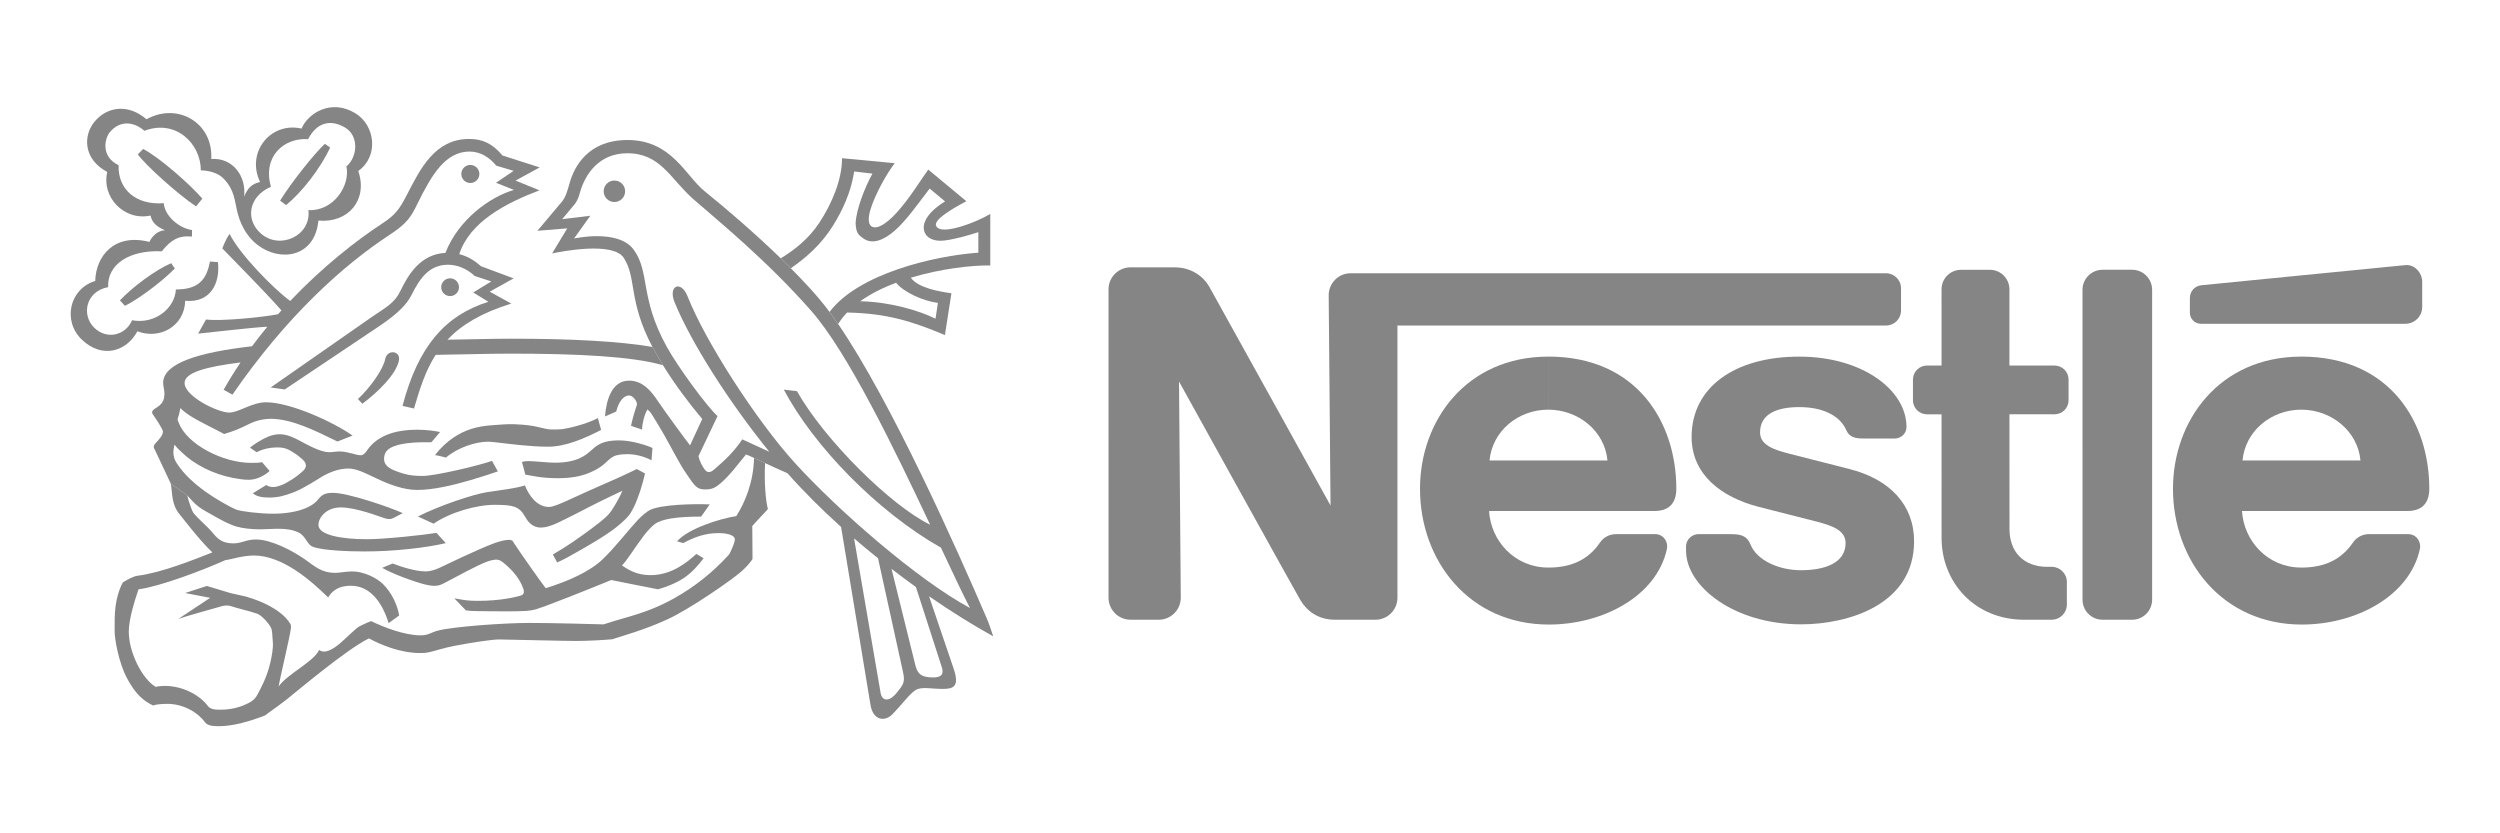 <?xml version="1.0" encoding="utf-8"?>
<!-- Generator: Adobe Illustrator 17.0.0, SVG Export Plug-In . SVG Version: 6.00 Build 0)  -->
<!DOCTYPE svg PUBLIC "-//W3C//DTD SVG 1.1//EN" "http://www.w3.org/Graphics/SVG/1.1/DTD/svg11.dtd">
<svg version="1.1" id="Livello_1" xmlns="http://www.w3.org/2000/svg" xmlns:xlink="http://www.w3.org/1999/xlink" x="0px" y="0px"
	 width="150px" height="50px" viewBox="0 0 150 50" enable-background="new 0 0 150 50" xml:space="preserve">
<g>
	<g>
		<g>
			<g>
				<path fill="#868585" d="M129.127,17.388c0-0.664-0.536-1.202-1.2-1.202l-1.777,0c-0.664,0-1.2,0.54-1.2,1.205l0.001,18.59
					c0,0.664,0.536,1.203,1.2,1.203h1.777c0.664,0,1.2-0.541,1.2-1.205V17.388z"/>
				<path fill="#868585" d="M131.393,17.883l-0.001,0.883c0,0.366,0.299,0.661,0.665,0.661l12.263,0
					c0.559,0,1.013-0.451,1.013-1.011v-1.497c0-0.559-0.459-1.066-1.015-1.011c0,0-11.854,1.163-12.236,1.206
					C131.641,17.165,131.393,17.517,131.393,17.883z"/>
				<path fill="#868585" d="M121.465,37.185c-3.05,0-4.97-2.314-4.97-4.889l-0.003-7.438h-0.873c-0.465,0-0.842-0.375-0.842-0.841
					v-1.245c0-0.465,0.379-0.839,0.844-0.839l0.872,0.001l-0.001-4.574c0-0.648,0.522-1.172,1.17-1.172l1.733,0
					c0.648,0,1.171,0.528,1.171,1.176v4.57l2.704-0.001c0.465,0,0.844,0.374,0.844,0.84v1.245c0,0.465-0.377,0.84-0.842,0.84
					l-2.705-0.001l0.002,6.88c0,1.351,0.818,2.273,2.282,2.273l0.245-0.002c0.505,0,0.916,0.407,0.916,0.912v1.352
					c0,0.506-0.41,0.912-0.915,0.912H121.465z"/>
				<path fill="#868585" d="M92.897,24.58c1.82,0,3.392,1.295,3.551,3.048l-7.076,0.001C89.532,25.875,91.076,24.58,92.897,24.58
					v-3.183c-4.931,0-7.697,3.859-7.697,7.926c0,4.334,2.963,8.15,7.73,8.15c3.263,0,6.479-1.719,7.087-4.543
					c0.082-0.381-0.174-0.88-0.711-0.883h-2.331c-0.424,0-0.77,0.203-0.978,0.509c-0.667,0.978-1.645,1.498-3.089,1.498
					c-2.042,0-3.457-1.61-3.564-3.393l9.915-0.001c0.913,0,1.321-0.496,1.321-1.339c0-3.965-2.347-7.926-7.681-7.926V24.58z"/>
				<path fill="#868585" d="M138.076,24.58c1.82,0,3.392,1.295,3.551,3.048l-7.076,0.001
					C134.711,25.875,136.256,24.58,138.076,24.58v-3.183c-4.931,0-7.697,3.859-7.697,7.926c0,4.334,2.963,8.15,7.73,8.15
					c3.263,0,6.479-1.719,7.087-4.543c0.082-0.381-0.175-0.88-0.711-0.883h-2.332c-0.424,0-0.77,0.203-0.978,0.509
					c-0.667,0.978-1.645,1.498-3.09,1.498c-2.042,0-3.457-1.61-3.564-3.393l9.916-0.001c0.912,0,1.321-0.496,1.321-1.339
					c0-3.965-2.347-7.926-7.682-7.926V24.58z"/>
				<path fill="#868585" d="M113.157,16.395H81.041c-0.73,0-1.32,0.592-1.32,1.322l0.111,12.613c0,0-6.921-12.5-7.282-13.138
					c-0.339-0.6-1.068-1.152-2.076-1.152h-2.641c-0.73,0-1.322,0.592-1.322,1.322l0.001,18.498c0,0.73,0.591,1.323,1.321,1.323
					h1.694c0.731,0,1.32-0.595,1.32-1.326L70.741,22.89c0,0,6.988,12.626,7.286,13.123c0.403,0.672,1.086,1.171,2.074,1.171
					l2.425,0.001c0.731,0,1.321-0.594,1.321-1.324L83.847,19.53l29.312,0.001c0.499,0,0.903-0.402,0.903-0.901v-1.334
					C114.062,16.797,113.656,16.395,113.157,16.395z"/>
				<path fill="#868585" d="M107.959,24.426c1.396,0,2.441,0.507,2.817,1.382c0.181,0.42,0.531,0.502,1.012,0.502h1.92
					c0.318,0,0.682-0.273,0.682-0.688c0-2.233-2.662-4.225-6.433-4.225c-3.9,0-6.461,1.858-6.461,4.817
					c0,2.265,1.79,3.612,3.989,4.187c1.003,0.262,2.714,0.685,3.547,0.904c0.899,0.235,1.703,0.511,1.703,1.28
					c0,1.214-1.281,1.628-2.679,1.628c-1.325,0-2.645-0.592-3.023-1.537c-0.219-0.547-0.602-0.627-1.185-0.627h-1.953
					c-0.341,0-0.733,0.293-0.733,0.737v0.251c0,2.161,2.899,4.423,6.897,4.423c2.836,0,6.786-1.179,6.786-4.981
					c0-2.202-1.474-3.727-3.871-4.336c-0.937-0.238-3.192-0.811-3.681-0.938c-0.874-0.226-1.69-0.511-1.69-1.259
					C105.603,24.811,106.652,24.426,107.959,24.426z"/>
			</g>
		</g>
		<g>
			<circle fill="#868585" cx="36.864" cy="11.477" r="0.644"/>
			<circle fill="#868585" cx="28.22" cy="10.438" r="0.542"/>
			<path fill="#868585" d="M21.74,24.224l-0.264-0.283c0.735-0.683,1.514-1.772,1.64-2.41c0.117-0.595,0.973-0.5,0.81,0.146
				C23.718,22.503,22.706,23.501,21.74,24.224z"/>
			<path fill="#868585" d="M16.256,11.206c-1.353,0.585-1.552,1.973-0.602,2.806c1.144,1.003,3.032,0.13,2.85-1.405
				c1.535,0.078,2.525-1.508,2.281-2.62c0.683-0.586,0.751-1.835-0.068-2.326c-0.878-0.526-1.705-0.324-2.231,0.69
				C17.078,8.248,15.731,9.353,16.256,11.206l-0.651-0.285c-0.859-1.796,0.644-3.63,2.488-3.207
				c0.371-0.891,1.744-1.817,3.227-0.919c1.184,0.717,1.434,2.567,0.176,3.464c0.593,1.726-0.59,3.138-2.391,2.976
				c-0.212,2.22-2.307,2.506-3.66,1.453c-0.764-0.595-1.077-1.42-1.223-2.043c-0.155-0.659-0.156-1.249-0.806-1.928
				c-0.49-0.512-1.366-0.494-1.366-0.494c0-1.614-1.509-3.09-3.383-2.375C8.003,7.276,7.183,7.22,6.594,7.927
				c-0.341,0.411-0.53,1.49,0.524,1.985c-0.055,1.47,1.066,2.409,2.706,2.279c0.065,0.781,0.931,1.507,1.699,1.611l-0.007,0.392
				c-0.82-0.078-1.262,0.208-1.809,0.885c-1.926-0.091-3.275,0.766-3.22,2.148c-1.353,0.257-1.607,1.675-0.839,2.43
				c0.768,0.755,1.893,0.459,2.277-0.443c1.366,0.26,2.573-0.719,2.628-1.847c1.275,0,1.834-0.505,2.043-1.678l0.481,0.039
				c0.142,1.264-0.442,2.462-1.965,2.319c-0.04,1.508-1.503,2.352-2.869,1.831c-0.638,1.197-2.099,1.676-3.325,0.508
				c-1.184-1.129-0.751-3.061,0.797-3.529c0.035-1.478,1.128-2.883,3.25-2.342c0,0,0.273-0.66,0.937-0.7
				c-0.442-0.182-0.777-0.426-0.869-0.881c-1.6,0.342-2.96-1.132-2.596-2.615C4.994,9.557,4.971,8.13,5.687,7.283
				c0.746-0.883,1.99-1.078,3.103-0.127c1.883-1.044,4.014,0.234,3.884,2.381c1.318-0.088,2.118,1.064,1.971,2.264
				c0.217-0.528,0.471-0.774,0.959-0.88L16.256,11.206z"/>
			<path fill="#868585" d="M19.492,8.629l0.319,0.228c-0.619,1.303-1.712,2.689-2.648,3.45l-0.357-0.269
				C17.469,10.959,18.894,9.176,19.492,8.629z"/>
			<path fill="#868585" d="M10.273,15.792l0.215,0.319c-0.781,0.8-2.225,1.867-2.993,2.238l-0.299-0.325
				C7.938,17.224,9.356,16.176,10.273,15.792z"/>
			<path fill="#868585" d="M12.14,11.917l-0.377,0.467c-1.021-0.67-3.038-2.472-3.494-3.123l0.318-0.323
				C9.564,9.432,11.47,11.13,12.14,11.917z"/>
			<path fill="#868585" d="M10.244,29.014c0.117,0.586,0.02,1.233,0.547,1.864c0.185,0.222,1.209,1.57,1.951,2.266
				c-1.008,0.396-3.025,1.217-4.476,1.399c-0.291,0.036-0.618,0.241-0.891,0.397c-0.182,0.311-0.37,0.865-0.448,1.491
				c-0.056,0.448-0.049,0.946-0.049,1.454c0,0.447,0.237,1.856,0.738,2.801c0.501,0.945,0.982,1.368,1.574,1.645
				c0.117-0.052,0.375-0.091,0.778-0.099c1.096-0.024,1.954,0.581,2.332,1.101c0.144,0.199,0.436,0.239,0.817,0.239
				c0.885,0,1.857-0.291,2.781-0.643c0.198-0.162,0.755-0.533,1.301-0.962c0.547-0.43,3.591-3.013,4.938-3.663
				c0.709,0.383,1.874,0.878,3.077,0.878c0.069,0,0.301,0.003,0.546-0.052c0.376-0.085,0.857-0.253,1.464-0.371
				c1.086-0.212,2.359-0.398,2.73-0.392c0.999,0.016,3.926,0.091,4.619,0.091c0.729,0,1.766-0.064,2.163-0.103
				c0.612-0.201,1.978-0.579,3.285-1.184c1.305-0.578,4.053-2.485,4.502-2.921c0.218-0.196,0.412-0.409,0.555-0.601
				c0.054-0.073,0.073-0.102,0.073-0.161c0-0.059-0.015-1.927-0.015-1.927s0.656-0.729,0.908-0.981
				c0.024-0.024,0.026-0.057,0.022-0.081c-0.113-0.374-0.225-1.537-0.161-2.715l-0.665-0.31c-0.026,1.466-0.561,2.714-1.062,3.491
				c-0.989,0.156-2.876,0.741-3.555,1.514l0.374,0.106c0.637-0.351,1.321-0.599,2.101-0.599c0.69,0,0.994,0.182,0.994,0.375
				c0,0.137-0.13,0.464-0.181,0.566c-0.059,0.119-0.098,0.268-0.215,0.395c-0.93,1.011-1.986,1.873-3.27,2.589
				c-0.867,0.483-1.684,0.811-2.963,1.172c-0.383,0.108-0.908,0.263-1.249,0.38c-0.481-0.013-2.999-0.087-4.469-0.087
				s-4.502,0.215-5.465,0.458c-0.438,0.111-0.547,0.286-1.054,0.286c-0.95,0-2.196-0.481-2.96-0.852
				c-0.111,0.033-0.387,0.155-0.664,0.293c-0.543,0.27-1.75,1.945-2.453,1.438c-0.358,0.735-1.906,1.432-2.436,2.194
				c0.059-0.4,0.683-2.987,0.742-3.504c0.01-0.092,0.02-0.166-0.039-0.263c-0.566-0.943-2.144-1.543-3.035-1.717
				c-0.261-0.052-0.39-0.088-0.566-0.127l-1.405-0.425l-1.303,0.425l1.504,0.288l-1.909,1.263c0.332-0.127,2.388-0.698,2.54-0.743
				c0.169-0.05,0.393-0.098,0.638-0.013c0.28,0.098,1.073,0.28,1.546,0.444c0.277,0.096,0.732,0.605,0.849,0.878
				c0.048,0.112,0.066,0.35,0.097,0.878c0.02,0.332-0.066,0.792-0.146,1.151c-0.21,0.938-0.637,1.671-0.771,1.932
				c-0.185,0.361-0.444,0.478-0.697,0.597c-0.416,0.195-0.924,0.319-1.49,0.325c-0.388,0.004-0.647-0.017-0.813-0.241
				c-0.52-0.702-1.809-1.385-3.123-1.132c-0.807-0.488-1.606-2.062-1.606-3.317c0-0.751,0.38-1.937,0.585-2.532
				c1.313-0.175,3.939-1.176,5.218-1.756c0.267-0.013,1.002-0.273,1.705-0.273c1.718,0,3.422,1.503,4.456,2.518
				c0.169-0.28,0.488-0.703,1.366-0.703c1.217,0,1.913,1.106,2.261,2.243l0.634-0.46c-0.111-0.651-0.45-1.363-0.962-1.875
				c-0.42-0.42-1.22-0.768-1.844-0.768c-0.377,0-0.768,0.085-1.015,0.085c-0.869,0-1.223-0.387-1.864-0.829
				c-0.693-0.478-1.982-1.173-2.902-1.173c-0.592,0-0.859,0.232-1.347,0.234c-0.719,0.003-0.985-0.294-1.33-0.724
				c-0.15-0.187-0.878-0.833-1.073-1.093c-0.112-0.149-0.31-0.759-0.381-1.065L10.244,29.014z"/>
			<path fill="#868585" d="M11.232,29.723c0.208,0.223,0.41,0.47,0.671,0.668c0.252,0.191,0.57,0.358,0.869,0.527
				c0.422,0.239,0.901,0.512,1.376,0.664c0.416,0.125,0.956,0.178,1.463,0.178c0.722,0,1.574-0.149,2.281,0.18
				c0.472,0.221,0.504,0.721,0.881,0.867c0.585,0.228,2.212,0.28,3.114,0.28c1.786,0,3.718-0.226,4.86-0.5l-0.557-0.613
				c-0.79,0.127-3.108,0.379-4.171,0.379c-1.498,0-2.913-0.24-2.913-0.859c0-0.429,0.461-1.049,1.34-1.049
				c0.943,0,2.369,0.571,2.632,0.649c0.264,0.078,0.371,0.058,0.537-0.02l0.552-0.285c-0.732-0.342-3.285-1.218-4.173-1.218
				c-0.42,0-0.648,0.06-0.921,0.412c-0.342,0.439-1.252,0.839-2.706,0.839c-0.798,0-1.939-0.143-2.189-0.246
				c-0.437-0.18-1.295-0.677-1.844-1.073c-0.707-0.509-1.323-1.075-1.747-1.737c-0.133-0.207-0.187-0.43-0.184-0.634
				c0.002-0.172,0.049-0.332,0.067-0.459c0.126,0.176,0.263,0.303,0.438,0.467c0.768,0.748,1.9,1.309,3.066,1.533
				c0.333,0.064,0.627,0.114,0.955,0.114c0.498,0,0.956-0.267,1.249-0.527l-0.458-0.532c-0.147,0.044-0.453,0.044-0.654,0.044
				c-1.692,0-3.838-1.106-4.332-2.386c-0.049-0.126-0.107-0.195-0.059-0.312c0.049-0.117,0.11-0.365,0.146-0.595
				c0.099,0.114,0.304,0.286,0.563,0.453c0.628,0.404,1.827,0.961,2.062,1.108c0.604-0.174,1.059-0.377,1.418-0.564
				c0.351-0.182,0.833-0.347,1.39-0.347c1.236,0,2.657,0.704,3.991,1.362l0.911-0.357c-1.184-0.833-3.76-1.998-5.192-1.998
				c-0.846,0-1.64,0.618-2.205,0.618c-0.694,0-2.683-0.969-2.683-1.778c0-0.621,1.287-0.974,3.358-1.229
				c-0.357,0.529-0.698,1.075-1.016,1.639l0.527,0.293c3.242-4.695,6.616-7.745,9.453-9.603c1.031-0.675,1.265-1.069,1.626-1.806
				c0.878-1.796,1.708-3.177,3.149-3.177c0.673,0,1.223,0.377,1.6,0.846l1.044,0.312l-1.057,0.716l1.08,0.429
				c-1.409,0.396-3.334,1.767-4.115,3.777c-1.501,0.08-2.227,1.296-2.717,2.314c-0.331,0.687-0.858,0.961-1.626,1.481l-6.141,4.281
				l0.846,0.117l5.673-3.8c1.119-0.754,1.651-1.311,1.919-1.847c0.526-1.052,1.093-1.835,2.205-1.835c0.546,0,1.132,0.234,1.6,0.676
				l0.995,0.325l-1.086,0.664l0.911,0.559c-2.603,0.815-4.216,2.68-5.153,6.246l0.69,0.156c0.345-1.18,0.686-2.263,1.297-3.219
				c1.507-0.018,3.034-0.073,4.533-0.073c3.998,0,7.317,0.169,9.109,0.697l-0.634-1.1c-1.917-0.326-4.697-0.494-8.475-0.494
				c-1.267,0-2.549,0.047-3.824,0.061c0.822-0.87,2.007-1.603,3.831-2.168L29.381,17.5l1.438-0.797l-1.958-0.729
				c-0.342-0.307-0.768-0.59-1.305-0.725c0.627-1.927,2.764-3.053,4.811-3.829l-1.434-0.585l1.447-0.792l-2.228-0.711
				c-0.582-0.683-1.142-0.995-2-0.995c-2.066,0-2.935,1.794-3.755,3.385c-0.431,0.837-0.703,1.19-1.437,1.67
				c-1.589,1.039-3.614,2.628-5.548,4.664c-1.01-0.729-3.075-2.858-3.634-4.02c-0.221,0.273-0.439,0.868-0.439,0.868
				c0.211,0.223,2.642,2.679,3.546,3.72c-0.068,0.075-0.136,0.152-0.204,0.229c-0.964,0.191-3.466,0.431-4.318,0.316l-0.478,0.849
				c0.636-0.063,3.123-0.356,4.155-0.416c-0.313,0.379-0.62,0.771-0.919,1.173c-3.198,0.364-5.334,1.019-5.334,2.2
				c0,0.195,0.078,0.416,0.078,0.625c0,0.495-0.185,0.677-0.537,0.898c-0.229,0.144-0.244,0.244-0.146,0.381
				c0.099,0.138,0.592,0.868,0.592,1.012c0,0.237-0.236,0.474-0.426,0.686c-0.166,0.186-0.159,0.235-0.029,0.469l0.927,1.971
				L11.232,29.723z"/>
			<path fill="#868585" d="M50.825,18.752c-0.205,0.215-0.385,0.444-0.536,0.688l-0.515-0.724c1.72-2.292,6.263-3.367,8.927-3.556
				v-1.23c-0.338,0.104-0.703,0.222-1.04,0.302c-0.479,0.114-0.917,0.221-1.289,0.212c-0.373-0.009-0.674-0.159-0.813-0.358
				c-0.358-0.511-0.026-1.281,1.145-2.004l-0.924-0.768c-0.713,0.924-1.415,1.944-2.129,2.553c-0.649,0.553-1.329,0.829-1.878,0.42
				c-0.295-0.22-0.407-0.322-0.436-0.898c0.04-0.846,0.554-2.14,1.008-2.973l-1.094-0.128c-0.195,1.275-0.717,2.362-1.277,3.26
				c-0.698,1.119-1.598,1.905-2.523,2.547l-0.607-0.598c0.747-0.442,1.683-1.158,2.326-2.147c0.747-1.148,1.353-2.568,1.353-3.858
				l3.162,0.299c-0.445,0.565-1.178,1.852-1.456,2.777c-0.145,0.482-0.138,0.865,0.037,0.997c0.335,0.251,0.922-0.149,1.492-0.761
				c0.803-0.862,1.59-2.164,1.937-2.629l2.287,1.897c-1.016,0.538-2.001,1.154-1.805,1.499c0.179,0.315,0.83,0.221,1.544,0.001
				c0.584-0.179,1.204-0.449,1.696-0.736v3.09c-1.103-0.015-2.969,0.191-4.767,0.736c0.428,0.604,1.656,0.826,2.435,0.933
				l-0.39,2.508C54.728,19.279,53.21,18.798,50.825,18.752l0.788-0.677c1.757,0.036,3.52,0.547,4.518,1.049l0.143-0.95
				c-0.899-0.119-2.032-0.629-2.512-1.21c-0.782,0.295-1.523,0.662-2.149,1.11L50.825,18.752z"/>
			<path fill="#868585" d="M41.403,26.721l0.732-1.581c-0.766-0.907-1.63-2.055-2.357-3.226l-0.634-1.1
				c-1.465-2.782-0.931-4.111-1.713-5.335c-0.646-1.011-3.784-0.382-4.304-0.273l0.908-1.503l-1.789,0.143l1.516-1.802
				c0.166-0.234,0.244-0.449,0.42-1.073c0.267-0.949,1.083-2.57,3.471-2.57c2.651,0,3.472,2.145,4.628,3.076
				c1.311,1.056,3.031,2.539,4.564,4.022l0.607,0.598c0.783,0.801,1.584,1.623,2.322,2.62l0.515,0.724
				c3.191,4.658,7.154,13.561,8.908,17.639c0.17,0.395,0.291,0.795,0.396,1.099c-1.19-0.656-2.502-1.47-3.851-2.403l-0.787-0.554
				c-0.487-0.35-0.976-0.714-1.464-1.09l-0.809-0.635c-0.484-0.387-0.965-0.786-1.438-1.194l1.596,9.292
				c0.117,0.546,0.585,0.456,0.963-0.026c0.377-0.481,0.521-0.612,0.377-1.249l-1.498-6.823l0.809,0.635l1.435,5.798
				c0.139,0.524,0.36,0.689,0.971,0.715c0.612,0.026,0.742-0.208,0.612-0.612l-1.554-4.811l0.787,0.554l1.47,4.323
				c0.377,1.106,0,1.236-0.664,1.236c-0.664,0-1.262-0.156-1.626,0.078c-0.364,0.234-0.82,0.874-1.367,1.433
				c-0.483,0.494-1.184,0.364-1.327-0.562l-1.763-10.668c-1.149-1.034-2.241-2.118-3.219-3.225
				c-0.431-0.182-0.914-0.406-1.342-0.606l-0.665-0.31c-0.236-0.109-0.41-0.186-0.479-0.207c-0.488,0.585-0.956,1.239-1.503,1.708
				c-0.29,0.248-0.488,0.39-0.917,0.39c-0.133,0-0.296-0.002-0.449-0.087c-0.164-0.092-0.317-0.276-0.488-0.537
				c-0.13-0.198-0.321-0.451-0.488-0.732c-0.348-0.585-0.725-1.319-1.064-1.913c-0.38-0.667-0.707-1.166-0.751-1.249
				c-0.068-0.127-0.254-0.283-0.254-0.283c-0.185,0.303-0.322,0.888-0.322,1.21l-0.664-0.224c0.088-0.439,0.264-1.005,0.361-1.278
				c0-0.234-0.264-0.546-0.478-0.546c-0.303,0-0.615,0.332-0.771,0.966L36.3,24.985c0.078-1.025,0.429-2.147,1.444-2.147
				c0.82,0,1.327,0.625,1.717,1.21C39.852,24.633,41.13,26.38,41.403,26.721l0.507,0.644c0.088,0.4,0.259,0.633,0.342,0.761
				c0.176,0.273,0.371,0.254,0.634,0.01c0.12-0.111,0.506-0.425,0.881-0.817c0.325-0.339,0.641-0.751,0.768-0.959
				c0.372,0.167,1.066,0.499,1.624,0.745c-2.396-2.952-4.689-6.535-5.684-8.971c-0.411-1.007,0.392-1.344,0.781-0.351
				c1.054,2.693,4.138,7.456,6.402,9.954c2.617,2.887,7.417,7.065,10.539,8.744c-0.453-0.883-1.051-2.152-1.741-3.621
				c-3.798-2.148-7.637-6.093-9.426-9.482l0.787,0.091c1.665,2.944,5.643,6.874,7.992,8.015c-2.149-4.56-4.945-10.338-7.127-12.823
				c-2.707-3.082-5.662-5.466-7.075-6.707c-1.392-1.223-1.965-2.758-3.968-2.758c-1.652,0-2.521,1.191-2.853,2.391
				c-0.068,0.234-0.107,0.38-0.273,0.625l-0.781,0.937l1.688-0.205l-0.976,1.366c0,0,2.646-0.594,3.572,0.664
				c0.998,1.355,0.354,2.877,1.991,5.835c0.72,1.301,2.462,3.639,3.045,4.157l-1.142,2.401L41.403,26.721z"/>
			<path fill="#868585" d="M15.397,27.132l-0.4-0.274c0.224-0.186,0.666-0.481,1.103-0.663c0.226-0.095,0.483-0.141,0.669-0.141
				c0.448,0,0.835,0.188,1.212,0.388c0.597,0.318,1.267,0.691,1.781,0.691c0.195,0,0.384-0.046,0.605-0.046
				c0.507,0,0.995,0.228,1.275,0.228c0.169,0,0.286-0.152,0.397-0.312c0.28-0.404,0.667-0.702,1.16-0.908
				c0.53-0.222,1.168-0.311,1.862-0.311c0.546,0,1.07,0.078,1.344,0.137c0,0-0.417,0.502-0.521,0.613
				c-0.551,0-1.603-0.018-2.277,0.254c-0.415,0.167-0.562,0.41-0.562,0.753c0,0.498,0.556,0.691,1.174,0.879
				c0.365,0.111,0.774,0.137,1.119,0.137c0.424,0,1.24-0.16,2.045-0.338c0.971-0.214,1.875-0.469,2.138-0.566l0.351,0.631
				c-1.081,0.366-2.187,0.713-3.214,0.922c-0.58,0.118-1.133,0.191-1.626,0.191c-0.824,0-1.718-0.346-2.453-0.696
				c-0.62-0.295-1.174-0.588-1.668-0.588c-0.556,0-1.079,0.192-1.594,0.486c-0.252,0.144-1.012,0.668-1.689,0.935
				c-0.52,0.205-0.943,0.319-1.47,0.319c-0.468,0-0.748-0.065-0.991-0.256l0.816-0.499c0.104,0.105,0.293,0.123,0.41,0.123
				c0.117,0,0.258-0.015,0.576-0.148c0.183-0.077,0.449-0.241,0.605-0.342c0.322-0.207,0.429-0.329,0.556-0.429
				c0.247-0.196,0.338-0.453,0.023-0.735c-0.148-0.132-0.302-0.267-0.501-0.387c-0.281-0.171-0.485-0.335-0.995-0.335
				C16.054,26.845,15.63,27.01,15.397,27.132z"/>
			<path fill="#868585" d="M26.756,27.454c0,0-0.485-0.133-0.654-0.146c0.33-0.446,0.757-0.818,1.093-1.044
				c0.662-0.446,1.355-0.693,2.403-0.756c0.286-0.017,0.867-0.073,1.191-0.058c0.293,0.013,0.788,0.032,1.243,0.117
				c0.322,0.06,0.623,0.15,0.872,0.189c0.152,0.023,0.682,0.016,0.865-0.013c0.742-0.117,1.633-0.404,2.102-0.659l0.195,0.713
				c-1.003,0.513-2.135,1.005-3.172,1.005c-0.527,0-1.089-0.039-1.611-0.09c-0.921-0.088-1.719-0.21-1.993-0.21
				C28.544,26.501,27.471,26.848,26.756,27.454z"/>
			<path fill="#868585" d="M26.017,31.421l-0.943-0.431c1.307-0.662,3.304-1.325,4.124-1.456c0.82-0.13,1.757-0.228,2.297-0.41
				c0.247,0.625,0.736,1.293,1.438,1.293c0.257,0,0.678-0.194,1.101-0.381c0.476-0.21,0.954-0.439,1.202-0.549
				c0.267-0.119,1.136-0.5,1.872-0.828c0.282-0.125,1.054-0.493,1.098-0.517l0.495,0.267c-0.147,0.65-0.395,1.45-0.673,2.021
				c-0.109,0.224-0.218,0.409-0.335,0.543c-0.215,0.243-0.563,0.564-1.015,0.885c-0.495,0.351-1.098,0.712-1.738,1.079
				c-0.499,0.286-0.999,0.578-1.508,0.811l-0.264-0.478c0.783-0.444,1.58-1.005,2.28-1.523c0.331-0.246,0.652-0.494,0.881-0.703
				c0.17-0.155,0.277-0.285,0.362-0.409c0.208-0.306,0.546-0.904,0.65-1.191c-0.293,0.143-1.398,0.664-1.893,0.924
				c-0.558,0.293-1.464,0.754-1.971,0.994c-0.399,0.188-0.755,0.292-1.011,0.292c-0.567,0-0.825-0.408-0.963-0.656
				c-0.358-0.637-0.742-0.696-1.75-0.709C28.58,30.274,26.973,30.757,26.017,31.421z"/>
			<path fill="#868585" d="M31.518,28.478c0,0-0.137-0.558-0.202-0.759c0,0,0.163-0.054,0.377-0.054
				c0.352,0,1.219,0.097,1.578,0.097c1.356,0,1.856-0.426,2.253-0.785c0.339-0.307,0.689-0.555,1.611-0.555
				c0.813,0,1.746,0.327,2.013,0.457l-0.058,0.74c-0.397-0.219-0.944-0.369-1.425-0.369c-0.337,0-0.639,0.027-0.852,0.136
				c-0.241,0.124-0.385,0.312-0.611,0.496c-0.24,0.196-0.567,0.387-0.996,0.545s-0.96,0.265-1.753,0.265
				C32.408,28.693,31.843,28.52,31.518,28.478z"/>
			<path fill="#868585" d="M22.933,34.069l0.624-0.259c0.573,0.221,1.4,0.474,1.976,0.474c0.347,0,0.633-0.125,0.868-0.23
				c0.184-0.082,2.266-1.104,3.299-1.478c0.328-0.119,0.662-0.185,0.825-0.185c0.247,0,0.261,0.111,0.332,0.224
				c0.195,0.312,1.731,2.506,1.887,2.675c1.304-0.401,2.639-0.987,3.409-1.728c0.803-0.772,1.469-1.668,2.113-2.361
				c0.249-0.267,0.556-0.509,0.708-0.59c0.666-0.354,2.739-0.386,3.611-0.347l-0.517,0.732c-1.535,0-2.395,0.158-2.781,0.449
				c-0.163,0.123-0.41,0.371-0.645,0.678c-0.524,0.684-1.097,1.619-1.326,1.801c0.449,0.312,0.94,0.585,1.721,0.585
				c1.301,0,2.233-0.815,2.744-1.273l0.437,0.26c-0.322,0.42-0.692,0.848-1.164,1.169c-0.523,0.356-1.181,0.585-1.571,0.693
				c-0.755-0.143-2.417-0.478-2.807-0.557c-1.438,0.585-3.78,1.532-4.567,1.77c-0.113,0.034-0.298,0.062-0.529,0.084
				c-0.623,0.034-1.487,0.03-2.275,0.02c-0.559-0.007-1.088-0.003-1.353-0.052l-0.693-0.725c0.612,0.117,0.85,0.153,1.422,0.153
				c1.353,0,2.224-0.225,2.511-0.299c0.241-0.062,0.281-0.202,0.209-0.419c-0.114-0.348-0.315-0.676-0.62-1.029
				c-0.164-0.19-0.532-0.518-0.682-0.62c-0.186-0.127-0.368-0.159-0.879,0.015c-0.473,0.161-1.942,0.956-2.576,1.293
				c-0.312,0.166-0.556,0.215-1.117,0.083C24.928,34.934,23.504,34.415,22.933,34.069z"/>
			<circle fill="#868585" cx="27.006" cy="17.232" r="0.534"/>
		</g>
	</g>
</g>
</svg>
